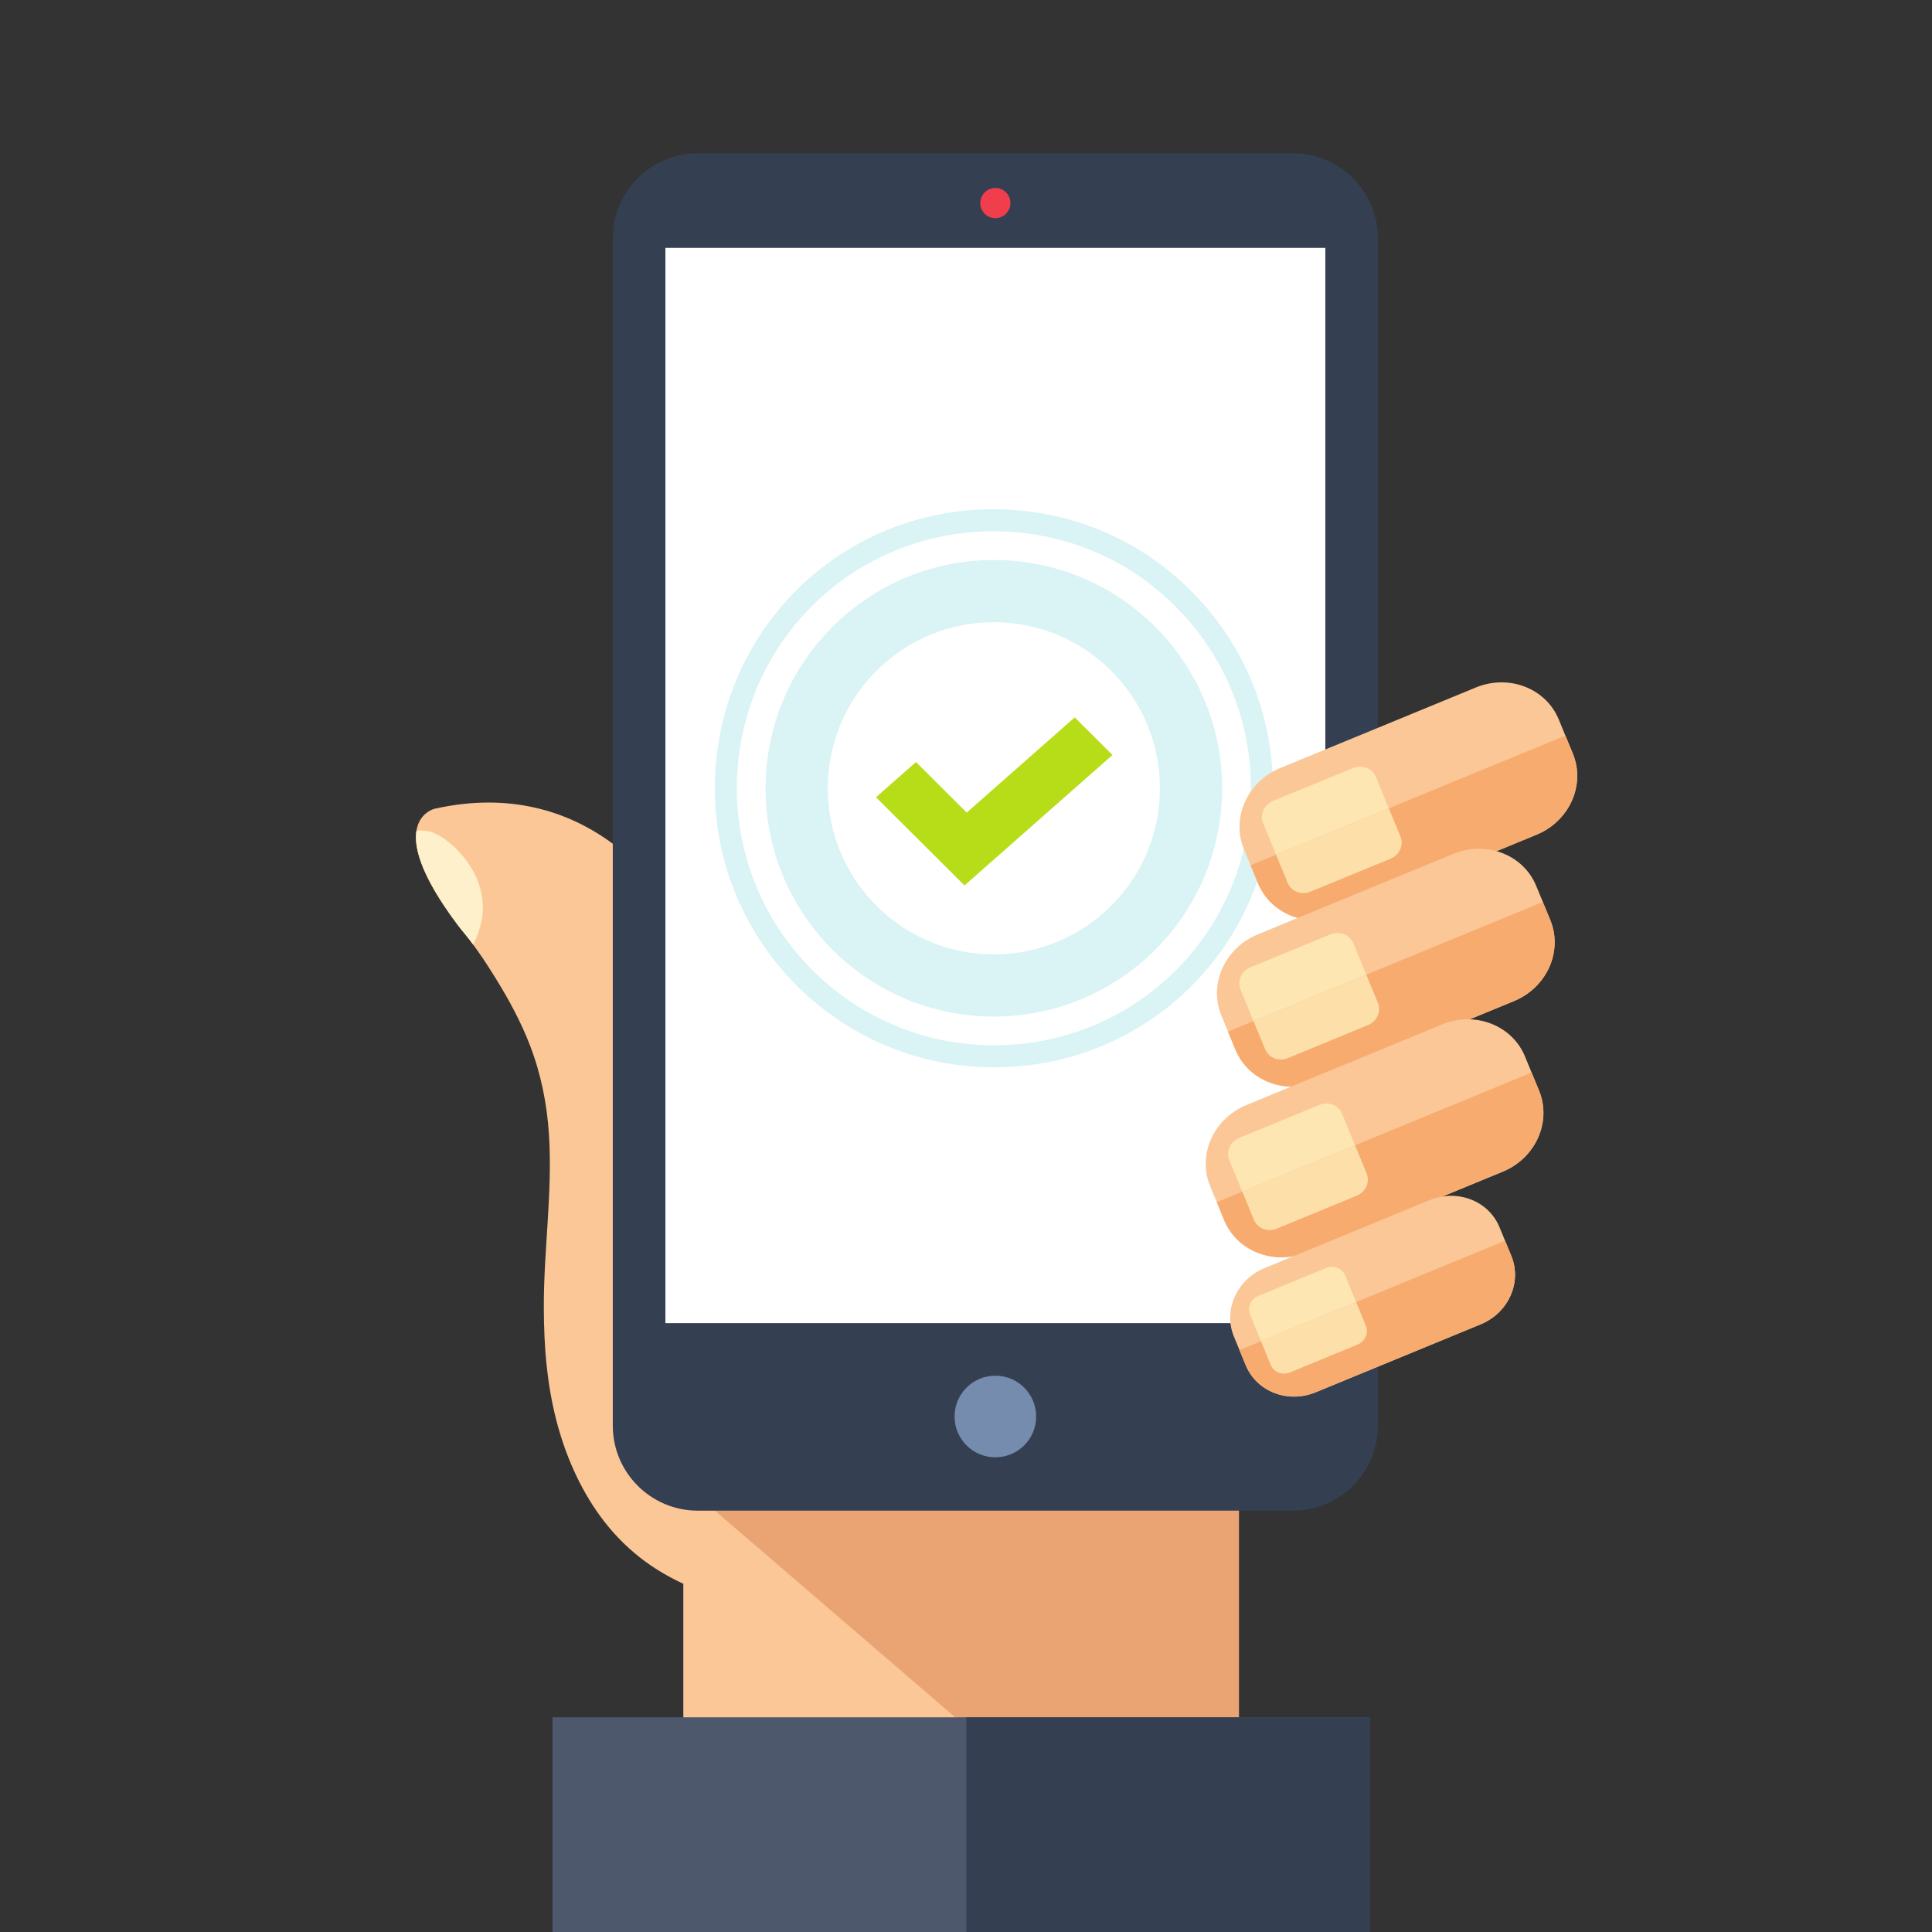 <?xml version="1.0" encoding="UTF-8" standalone="no"?>
<svg
   xmlns:dc="http://purl.org/dc/elements/1.1/"
   xmlns:cc="http://creativecommons.org/ns#"
   xmlns:rdf="http://www.w3.org/1999/02/22-rdf-syntax-ns#"
   xmlns:svg="http://www.w3.org/2000/svg"
   xmlns="http://www.w3.org/2000/svg"
   xmlns:sodipodi="http://sodipodi.sourceforge.net/DTD/sodipodi-0.dtd"
   xmlns:inkscape="http://www.inkscape.org/namespaces/inkscape"
   viewBox="0 0 600 600"
   height="600"
   width="600"
   xml:space="preserve"
   id="svg2"
   version="1.1"
   inkscape:version="0.91 r13725"
   sodipodi:docname="hero1.svg"><rect x="0" y="0" width="600" height="600" fill="#333333" stroke="none"/><sodipodi:namedview
     pagecolor="#ffffff"
     bordercolor="#666666"
     borderopacity="1"
     objecttolerance="10"
     gridtolerance="10"
     guidetolerance="10"
     inkscape:pageopacity="0"
     inkscape:pageshadow="2"
     inkscape:window-width="1920"
     inkscape:window-height="1017"
     id="namedview60"
     showgrid="false"
     inkscape:zoom="0.78666667"
     inkscape:cx="301.64429"
     inkscape:cy="283.74184"
     inkscape:window-x="-8"
     inkscape:window-y="82"
     inkscape:window-maximized="1"
     inkscape:current-layer="svg2" /><defs
     id="defs6" /><path
     id="path16"
     style="fill:#fbc796;fill-opacity:1;fill-rule:nonzero;stroke:none"
     d="m 206.149,278.535 c 0,0 -23.112,-38.205 -71.217,-27.356 0,0 -16.885,3.944 7.165,36.016 1.148,1.527 2.611,3.207 3.8,4.759 2.98,3.88 5.66,8.012 8.227,12.173 4.005,6.489 7.645,13.236 10.405,20.357 3.449,8.897 5.332,18.263 5.951,27.775 1.167,17.896 -1.653,35.936 -1.591,53.869 0.02,6.036 0.252,12.076 0.888,18.08 0.6,5.659 1.559,11.28 2.977,16.792 1.369,5.319 3.157,10.531 5.408,15.541 2.268,5.043 5.003,9.887 8.268,14.353 3.488,4.773 7.589,9.091 12.239,12.748 4.167,3.276 8.739,5.989 13.541,8.213 l 0,75.804 172.54,0 0,-118.461 -178.601,-170.664"
     inkscape:connector-curvature="0" /><path
     id="path18"
     style="fill:#c09b7f;fill-opacity:1;fill-rule:nonzero;stroke:none"
     d="m 384.751,555.701 0,0 0,-86.549 0,86.549"
     inkscape:connector-curvature="0" /><path
     id="path20"
     style="fill:#eaa372;fill-opacity:1;fill-rule:nonzero;stroke:none"
     d="m 384.751,555.701 -62.068,0 -100.651,-86.549 162.719,0 0,86.549"
     inkscape:connector-curvature="0" /><path
     id="path22"
     style="fill:#fdf0cb;fill-opacity:1;fill-rule:nonzero;stroke:none"
     d="m 146.935,293.329 c 10.049,-19.071 -7.733,-33.595 -13.044,-34.957 -0.854,-0.22 -3.966,-0.816 -4.583,-0.241 -0.711,4.789 1.203,12.764 10.497,25.912 l 0.229,0.328 c 0.653,0.916 1.337,1.856 2.063,2.824 1.148,1.527 2.611,3.207 3.8,4.759 0.319,0.415 0.62,0.843 0.932,1.261 l 0.105,0.115"
     inkscape:connector-curvature="0" /><path
     id="path24"
     style="fill:#4e586d;fill-opacity:1;fill-rule:nonzero;stroke:none"
     d="m 425.393,600 0,-66.676 -253.824,0 0,66.676 253.824,0"
     inkscape:connector-curvature="0" /><path
     id="path26"
     style="fill:#343f52;fill-opacity:1;fill-rule:nonzero;stroke:none"
     d="m 425.393,600 0,-66.676 -125.307,0 0,66.676 125.307,0"
     inkscape:connector-curvature="0" /><path
     id="path28"
     style="fill:#343f52;fill-opacity:1;fill-rule:nonzero;stroke:none"
     d="m 427.923,442.737 c 0,14.589 -11.827,26.415 -26.411,26.415 l -184.781,0 c -14.593,0 -26.421,-11.825 -26.421,-26.415 l 0,-368.732 c 0,-14.589 11.828,-26.413 26.421,-26.413 l 184.781,0 c 14.584,0 26.411,11.824 26.411,26.413 l 0,368.732"
     inkscape:connector-curvature="0" /><path
     id="path30"
     style="fill:#ffffff;fill-opacity:1;fill-rule:nonzero;stroke:none"
     d="m 206.643,410.913 204.949,0 0,-333.936 -204.949,0 z"
     inkscape:connector-curvature="0" /><g
     id="g8237"
     transform="matrix(1.939,0,0,1.939,-276.238,-368.412)"><path
       inkscape:connector-curvature="0"
       d="m 301.666,352.82 c -0.377,-0.001 -0.757,-0.007 -1.136,-0.017 -20.184,-0.616 -36.045,-17.477 -35.429,-37.66 0.604,-19.804 16.847,-35.447 36.524,-35.447 0.377,0 0.756,0.005 1.135,0.017 20.184,0.616 36.045,17.476 35.429,37.66 -0.604,19.803 -16.847,35.447 -36.523,35.447 m -0.036,-63.163 c -14.315,0 -26.133,11.383 -26.573,25.789 -0.448,14.684 11.093,26.951 25.777,27.399 0.276,0.008 0.551,0.012 0.825,0.012 14.315,0 26.133,-11.381 26.572,-25.788 0.449,-14.684 -11.091,-26.951 -25.776,-27.399 -0.276,-0.009 -0.551,-0.013 -0.825,-0.013"
       style="fill:#daf3f4;fill-opacity:1;fill-rule:nonzero;stroke:none"
       id="path148" /><path
       inkscape:connector-curvature="0"
       d="m 301.67,360.95 c -0.461,0 -0.924,-0.007 -1.388,-0.023 -24.632,-0.752 -44.06,-21.401 -43.308,-46.032 0.741,-24.275 20.307,-43.328 44.579,-43.328 0.484,0 0.968,0.007 1.456,0.023 11.931,0.363 23.007,5.351 31.187,14.045 8.18,8.696 12.484,20.055 12.119,31.987 -0.741,24.296 -20.352,43.328 -44.644,43.328 m -0.049,-85.855 c -22.376,0 -40.439,17.529 -41.121,39.908 -0.692,22.685 17.203,41.707 39.891,42.4 0.417,0.012 0.836,0.017 1.251,0.017 22.353,10e-4 40.465,-17.519 41.149,-39.907 0.335,-10.989 -3.629,-21.453 -11.164,-29.461 -7.535,-8.008 -17.736,-12.603 -28.725,-12.939 -0.428,-0.012 -0.855,-0.019 -1.28,-0.019"
       style="fill:#daf3f4;fill-opacity:1;fill-rule:nonzero;stroke:none"
       id="path150" /><path
       inkscape:connector-curvature="0"
       d="m 296.941,331.818 -14.172,-14.124 6.401,-5.644 8.127,8.099 17.299,-15.251 6.045,6.024 -23.7,20.896"
       style="fill:#b7dd18;fill-opacity:1;fill-rule:nonzero;stroke:none"
       id="path152" /></g><path
     id="path32"
     style="fill:#f03e4d;fill-opacity:1;fill-rule:nonzero;stroke:none"
     d="m 313.804,63.065 c 0,2.589 -2.1,4.687 -4.687,4.687 -2.589,0 -4.687,-2.097 -4.687,-4.687 0,-2.589 2.097,-4.687 4.687,-4.687 2.587,0 4.687,2.097 4.687,4.687"
     inkscape:connector-curvature="0" /><path
     id="path34"
     style="fill:#758cae;fill-opacity:1;fill-rule:nonzero;stroke:none"
     d="m 321.788,439.908 c 0,6.999 -5.673,12.671 -12.672,12.671 -6.999,0 -12.672,-5.672 -12.672,-12.671 0,-6.999 5.673,-12.672 12.672,-12.672 6.999,0 12.672,5.673 12.672,12.672"
     inkscape:connector-curvature="0" /><path
     id="path88"
     style="fill:#fbc796;fill-opacity:1;fill-rule:nonzero;stroke:none"
     d="m 488.467,234.079 c 3.988,9.691 -1.057,20.952 -11.267,25.159 l -60.783,25.033 c -10.217,4.207 -21.733,-0.237 -25.723,-9.927 l -4.391,-10.655 c -3.987,-9.685 1.061,-20.951 11.272,-25.161 l 60.783,-25.029 c 10.22,-4.205 21.739,0.239 25.723,9.927 l 4.385,10.653"
     inkscape:connector-curvature="0" /><path
     id="path90"
     style="fill:#f8ab6f;fill-opacity:1;fill-rule:nonzero;stroke:none"
     d="m 388.376,268.705 2.287,5.561 c 3.988,9.685 15.504,14.133 25.724,9.925 l 60.775,-25.032 c 10.22,-4.205 15.265,-15.473 11.28,-25.164 l -2.292,-5.555 -97.773,40.264"
     inkscape:connector-curvature="0" /><path
     id="path92"
     style="fill:#fde6b2;fill-opacity:1;fill-rule:nonzero;stroke:none"
     d="m 396.3,265.443 -4.043,-9.821 c -1.095,-2.651 0.289,-5.732 3.081,-6.887 l 24.889,-10.244 c 0.717,-0.297 1.459,-0.437 2.183,-0.437 2.097,0 4.051,1.177 4.855,3.151 l 4.047,9.82 -35.012,14.419"
     inkscape:connector-curvature="0" /><path
     id="path94"
     style="fill:#fddfaa;fill-opacity:1;fill-rule:nonzero;stroke:none"
     d="m 404.777,277.363 c -2.099,0 -4.052,-1.176 -4.867,-3.152 l -3.611,-8.768 35.012,-14.419 3.613,8.769 c 1.095,2.651 -0.289,5.736 -3.085,6.889 l -24.883,10.245 c -0.717,0.295 -1.457,0.435 -2.18,0.435"
     inkscape:connector-curvature="0" /><path
     id="path96"
     style="fill:#fbc796;fill-opacity:1;fill-rule:nonzero;stroke:none"
     d="m 481.46,285.752 c 3.987,9.691 -1.056,20.953 -11.271,25.16 l -60.785,25.036 c -10.211,4.204 -21.725,-0.241 -25.72,-9.928 l -4.387,-10.653 c -3.988,-9.687 1.059,-20.956 11.279,-25.164 l 60.776,-25.027 c 10.219,-4.208 21.735,0.231 25.72,9.921 l 4.388,10.655"
     inkscape:connector-curvature="0" /><path
     id="path98"
     style="fill:#f8ab6f;fill-opacity:1;fill-rule:nonzero;stroke:none"
     d="m 381.365,320.376 2.287,5.565 c 3.989,9.689 15.511,14.133 25.724,9.921 l 60.78,-25.025 c 10.217,-4.211 15.261,-15.475 11.276,-25.164 l -2.292,-5.557 -97.775,40.26"
     inkscape:connector-curvature="0" /><path
     id="path100"
     style="fill:#fde6b2;fill-opacity:1;fill-rule:nonzero;stroke:none"
     d="m 389.292,317.112 -4.044,-9.813 c -1.091,-2.657 0.288,-5.736 3.088,-6.892 l 24.88,-10.245 c 0.717,-0.296 1.457,-0.435 2.18,-0.435 2.1,0 4.056,1.179 4.868,3.148 l 4.043,9.82 -35.015,14.417"
     inkscape:connector-curvature="0" /><path
     id="path102"
     style="fill:#fddfaa;fill-opacity:1;fill-rule:nonzero;stroke:none"
     d="m 397.771,329.039 c -2.1,0 -4.055,-1.179 -4.864,-3.153 l -3.615,-8.773 35.015,-14.417 3.613,8.773 c 1.088,2.648 -0.292,5.737 -3.087,6.887 l -24.885,10.251 c -0.716,0.293 -1.455,0.433 -2.177,0.433"
     inkscape:connector-curvature="0" /><path
     id="path104"
     style="fill:#fbc796;fill-opacity:1;fill-rule:nonzero;stroke:none"
     d="m 477.972,338.728 c 3.991,9.691 -1.056,20.949 -11.271,25.159 l -60.78,25.033 c -10.213,4.204 -21.732,-0.239 -25.721,-9.927 l -4.389,-10.651 c -3.992,-9.691 1.061,-20.953 11.279,-25.165 l 60.776,-25.031 c 10.217,-4.205 21.731,0.237 25.724,9.928 l 4.383,10.653"
     inkscape:connector-curvature="0" /><path
     id="path106"
     style="fill:#f8ab6f;fill-opacity:1;fill-rule:nonzero;stroke:none"
     d="m 377.881,373.352 2.288,5.565 c 3.988,9.689 15.504,14.132 25.72,9.923 l 60.777,-25.031 c 10.219,-4.207 15.267,-15.475 11.276,-25.159 l -2.292,-5.563 -97.769,40.264"
     inkscape:connector-curvature="0" /><path
     id="path108"
     style="fill:#fde6b2;fill-opacity:1;fill-rule:nonzero;stroke:none"
     d="m 385.807,370.089 -4.044,-9.813 c -1.091,-2.656 0.289,-5.74 3.083,-6.892 l 24.887,-10.248 c 0.716,-0.296 1.456,-0.436 2.179,-0.436 2.1,0 4.053,1.18 4.867,3.153 l 4.041,9.816 -35.012,14.42"
     inkscape:connector-curvature="0" /><path
     id="path110"
     style="fill:#fddfaa;fill-opacity:1;fill-rule:nonzero;stroke:none"
     d="m 394.285,382.013 c -2.101,0 -4.056,-1.177 -4.864,-3.155 l -3.615,-8.769 35.012,-14.42 3.613,8.776 c 1.088,2.647 -0.291,5.736 -3.091,6.885 l -24.879,10.251 c -0.716,0.293 -1.456,0.432 -2.177,0.432"
     inkscape:connector-curvature="0" /><path
     id="path112"
     style="fill:#fbc796;fill-opacity:1;fill-rule:nonzero;stroke:none"
     d="m 469.371,390.068 c 3.364,8.179 -0.891,17.68 -9.513,21.224 l -51.265,21.117 c -8.617,3.553 -18.333,-0.201 -21.695,-8.372 l -3.704,-8.984 c -3.363,-8.175 0.891,-17.677 9.507,-21.223 l 51.272,-21.116 c 8.615,-3.549 18.328,0.199 21.695,8.369 l 3.704,8.984"
     inkscape:connector-curvature="0" /><path
     id="path114"
     style="fill:#f8ab6f;fill-opacity:1;fill-rule:nonzero;stroke:none"
     d="m 384.936,419.277 1.932,4.695 c 3.365,8.169 13.08,11.924 21.699,8.369 l 51.267,-21.112 c 8.619,-3.548 12.876,-13.047 9.507,-21.224 l -1.929,-4.691 -82.475,33.963"
     inkscape:connector-curvature="0" /><path
     id="path116"
     style="fill:#fde6b2;fill-opacity:1;fill-rule:nonzero;stroke:none"
     d="m 391.62,416.525 -3.409,-8.281 c -0.92,-2.232 0.245,-4.841 2.608,-5.811 l 20.991,-8.644 c 0.603,-0.249 1.225,-0.367 1.835,-0.367 1.769,0 3.42,0.996 4.103,2.657 l 3.409,8.283 -29.536,12.163"
     inkscape:connector-curvature="0" /><path
     id="path118"
     style="fill:#fddfaa;fill-opacity:1;fill-rule:nonzero;stroke:none"
     d="m 398.773,426.584 c -1.772,0 -3.419,-0.992 -4.107,-2.657 l -3.047,-7.401 29.536,-12.163 3.048,7.401 c 0.925,2.236 -0.247,4.84 -2.6,5.811 l -20.989,8.643 c -0.605,0.249 -1.231,0.367 -1.841,0.367"
     inkscape:connector-curvature="0" /></svg>